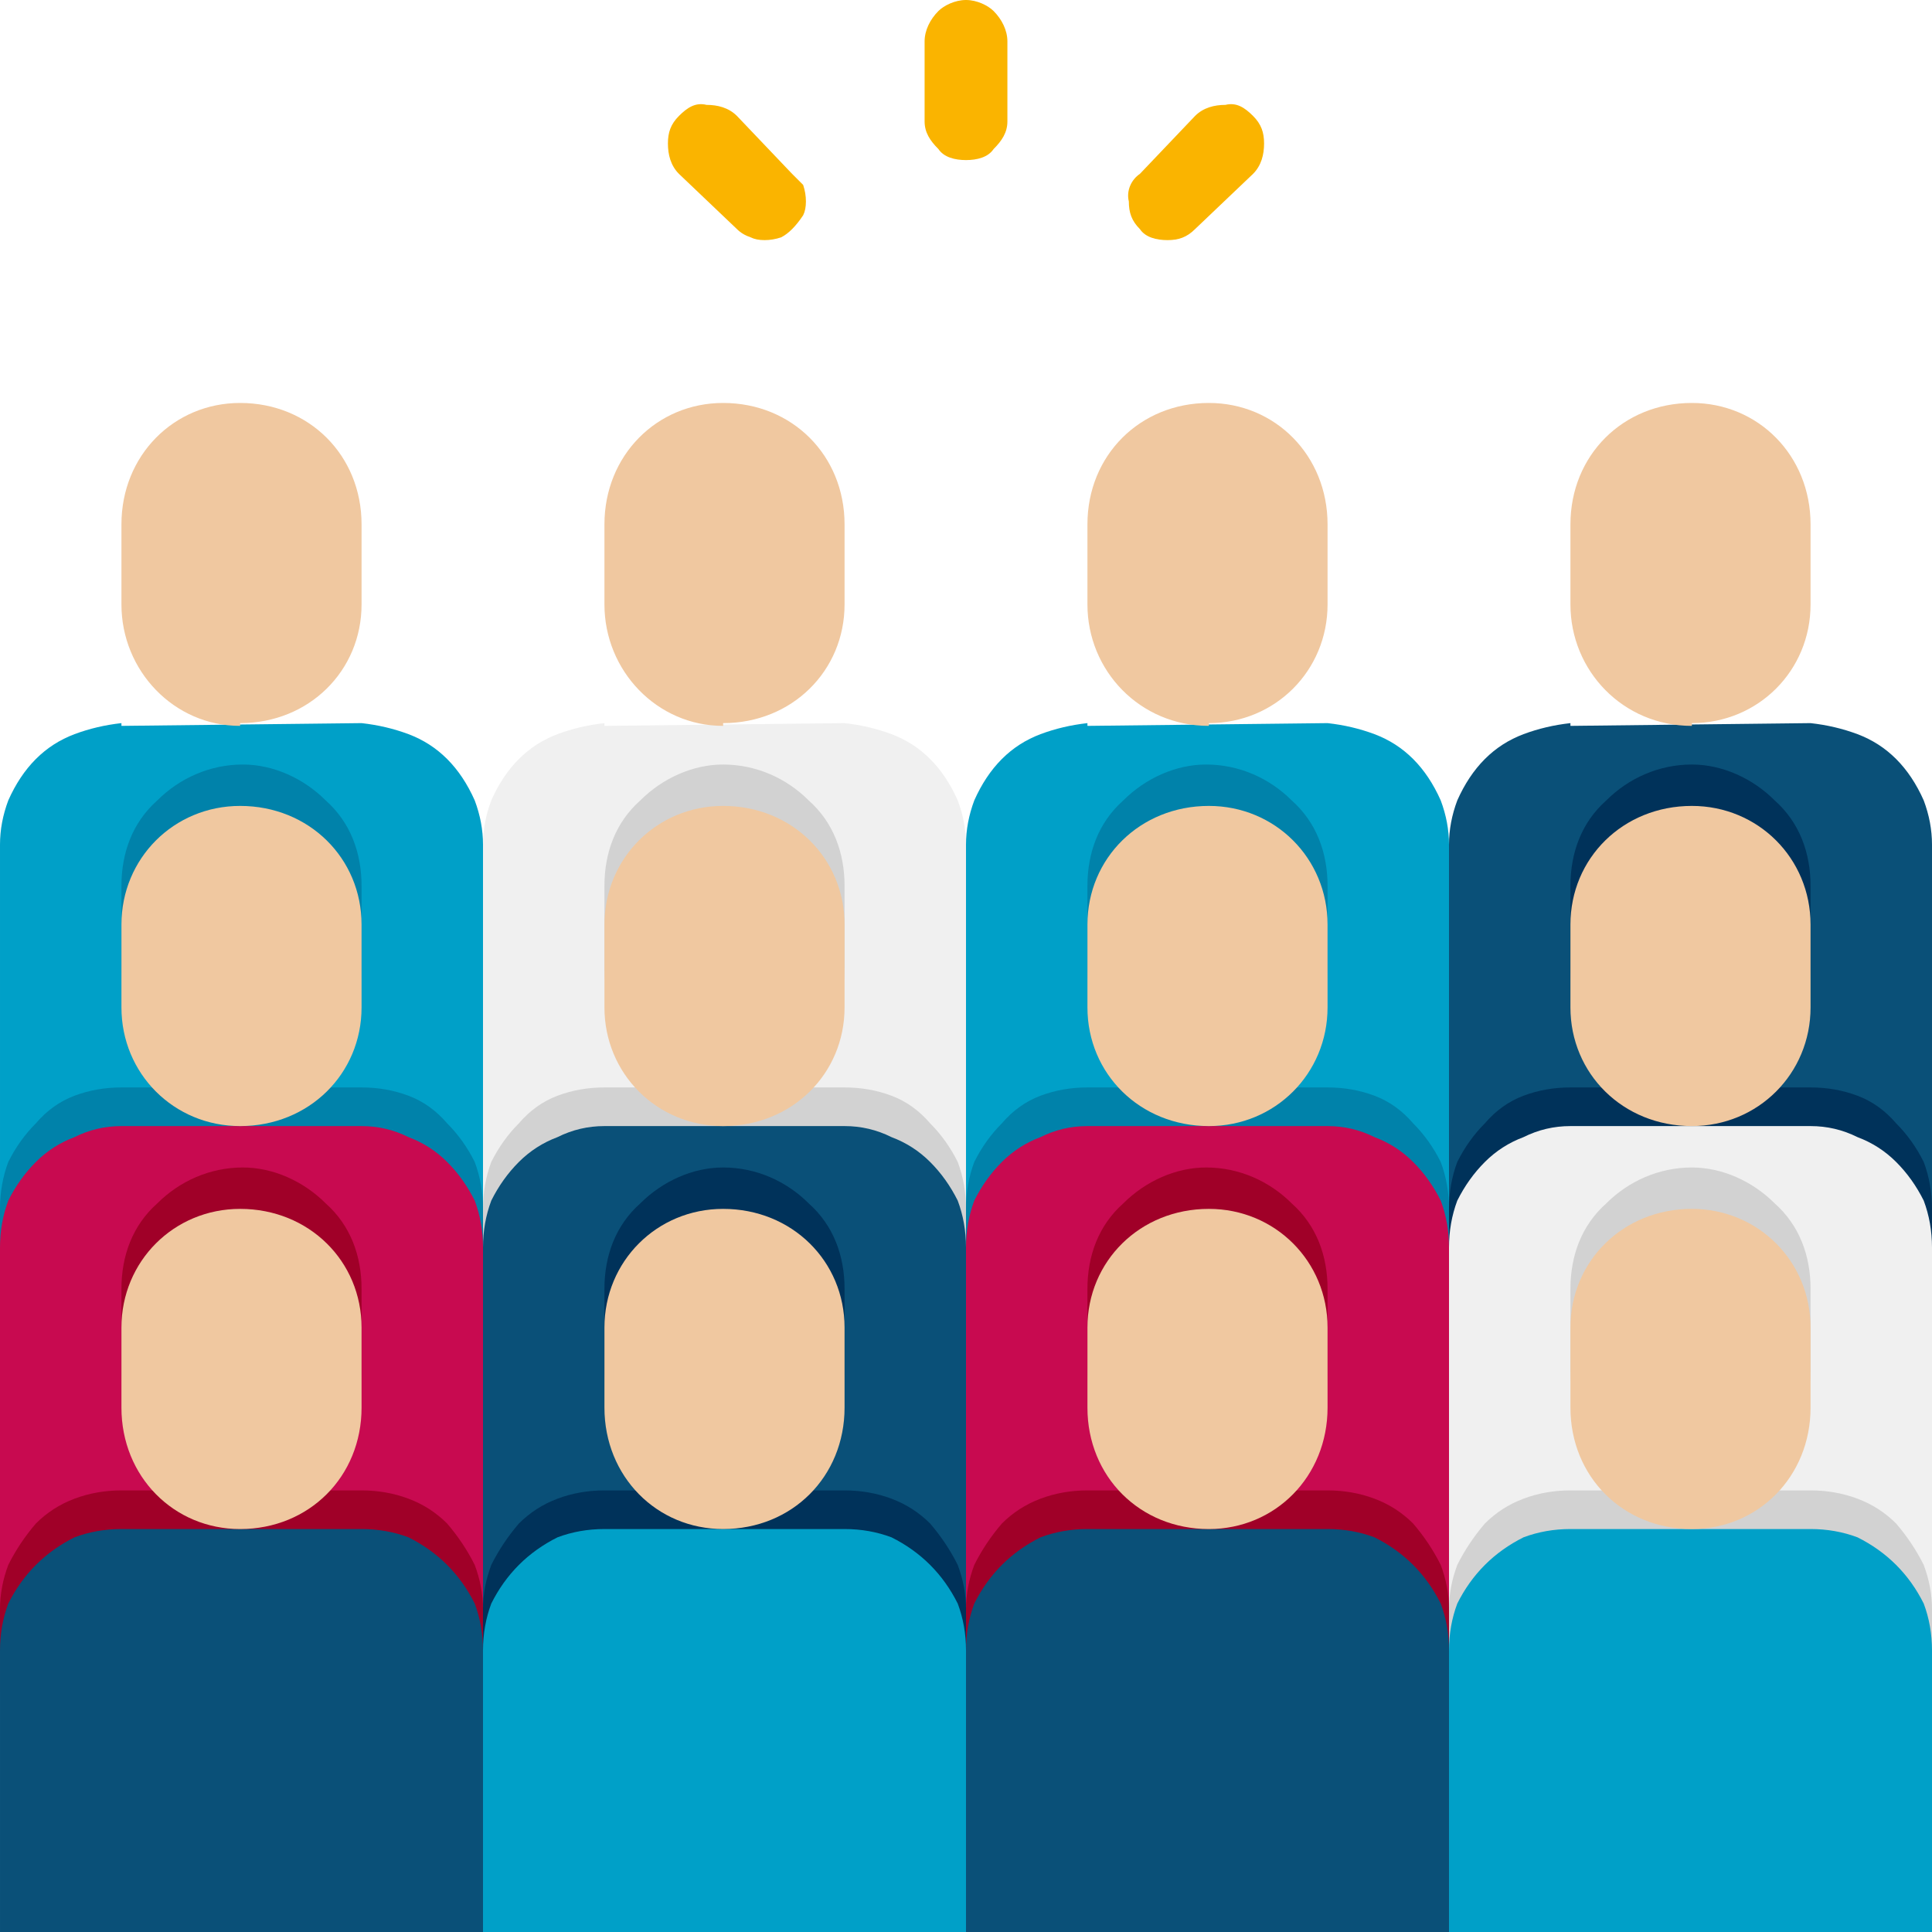 <svg version="1.2" xmlns="http://www.w3.org/2000/svg" viewBox="0 0 70 70" width="70" height="70"><style>.a{fill:#00a0c8}.b{fill:#0082aa}.c{fill:#f0c8a0}.d{fill:#f0f0f0}.e{fill:#d2d2d2}.f{fill:#0a5078}.g{fill:#00325a}.h{fill:#c80a50}.i{fill:#a00028}.j{fill:#fab400}</style><path class="a" d="m4.4 26.3l8.7-0.1q0.9 0.1 1.7 0.4 0.8 0.3 1.4 0.9 0.6 0.6 1 1.5 0.3 0.8 0.3 1.6v16.1h-17.5v-16.1q0-0.8 0.3-1.6 0.4-0.9 1-1.5 0.6-0.6 1.4-0.9 0.8-0.3 1.7-0.4z"/><path class="b" d="m13.1 35v-2.9c0-1.2-0.4-2.3-1.3-3.1-0.8-0.8-1.9-1.3-3-1.3-1.2 0-2.3 0.5-3.1 1.3-0.9 0.8-1.3 1.9-1.3 3.1v2.9c0 1.2 0.4 2.3 1.3 3.1 0.8 0.8 1.9 1.3 3.1 1.3 1.1 0 2.2-0.5 3-1.3 0.9-0.8 1.3-1.9 1.3-3.1z"/><path class="b" d="m17.5 43.8v2.9h-17.5v-2.9q0-0.9 0.3-1.7 0.4-0.8 1-1.4 0.6-0.7 1.4-1 0.8-0.3 1.7-0.3h8.7q0.9 0 1.7 0.3 0.8 0.3 1.4 1 0.6 0.6 1 1.4 0.3 0.8 0.3 1.7z"/><path fill-rule="evenodd" class="c" d="m8.8 14.6h-0.1c2.5 0 4.4 1.9 4.4 4.4v2.9c0 2.4-1.9 4.3-4.4 4.3v0.1c-2.4 0-4.3-2-4.3-4.4v-2.9c0-2.5 1.9-4.4 4.3-4.4z"/><path class="d" d="m21.9 26.3l8.7-0.1q0.9 0.1 1.7 0.4 0.8 0.3 1.4 0.9 0.6 0.6 1 1.5 0.3 0.8 0.3 1.6v16.1h-17.5v-16.1q0-0.8 0.3-1.6 0.4-0.9 1-1.5 0.6-0.6 1.4-0.9 0.8-0.3 1.7-0.4z"/><path class="e" d="m30.6 35v-2.9c0-1.2-0.4-2.3-1.3-3.1-0.8-0.8-1.9-1.3-3.1-1.3-1.1 0-2.2 0.5-3 1.3-0.9 0.8-1.3 1.9-1.3 3.1v2.9c0 1.2 0.4 2.3 1.3 3.1 0.8 0.8 1.9 1.3 3 1.3 1.2 0 2.3-0.5 3.1-1.3 0.9-0.8 1.3-1.9 1.3-3.1z"/><path class="e" d="m35 43.8v2.9h-17.5v-2.9q0-0.9 0.3-1.7 0.4-0.8 1-1.4 0.6-0.7 1.4-1 0.8-0.3 1.7-0.3h8.7q0.9 0 1.7 0.3 0.8 0.3 1.4 1 0.6 0.6 1 1.4 0.3 0.8 0.3 1.7z"/><path fill-rule="evenodd" class="c" d="m26.3 14.6h-0.1c2.5 0 4.4 1.9 4.4 4.4v2.9c0 2.4-1.9 4.3-4.4 4.3v0.1c-2.4 0-4.3-2-4.3-4.4v-2.9c0-2.5 1.9-4.4 4.3-4.4z"/><path class="a" d="m39.4 26.3l8.7-0.1q0.9 0.1 1.7 0.4 0.8 0.3 1.4 0.9 0.6 0.6 1 1.5 0.3 0.8 0.3 1.6v16.1h-17.5v-16.1q0-0.8 0.3-1.6 0.4-0.9 1-1.5 0.6-0.6 1.4-0.9 0.8-0.3 1.7-0.4z"/><path class="b" d="m48.1 35v-2.9c0-1.2-0.4-2.3-1.3-3.1-0.8-0.8-1.9-1.3-3.1-1.3-1.1 0-2.2 0.5-3 1.3-0.9 0.8-1.3 1.9-1.3 3.1v2.9c0 1.2 0.4 2.3 1.3 3.1 0.8 0.8 1.9 1.3 3 1.3 1.2 0 2.3-0.5 3.1-1.3 0.9-0.8 1.3-1.9 1.3-3.1z"/><path class="b" d="m52.5 43.8v2.9h-17.5v-2.9q0-0.9 0.3-1.7 0.4-0.8 1-1.4 0.6-0.7 1.4-1 0.8-0.3 1.7-0.3h8.7q0.9 0 1.7 0.3 0.8 0.3 1.4 1 0.6 0.6 1 1.4 0.3 0.8 0.3 1.7z"/><path fill-rule="evenodd" class="c" d="m43.8 14.6c2.4 0 4.3 1.9 4.3 4.4v2.9c0 2.4-1.9 4.3-4.3 4.3v0.1c-2.5 0-4.4-2-4.4-4.4v-2.9c0-2.5 1.9-4.4 4.4-4.4z"/><path class="f" d="m56.9 26.3l8.7-0.1q0.9 0.1 1.7 0.4 0.8 0.3 1.4 0.9 0.6 0.6 1 1.5 0.3 0.8 0.3 1.6v16.1h-17.5v-16.1q0-0.8 0.3-1.6 0.4-0.9 1-1.5 0.6-0.6 1.4-0.9 0.8-0.3 1.7-0.4z"/><path class="g" d="m65.6 35v-2.9c0-1.2-0.4-2.3-1.3-3.1-0.8-0.8-1.9-1.3-3-1.3-1.2 0-2.3 0.5-3.1 1.3-0.9 0.8-1.3 1.9-1.3 3.1v2.9c0 1.2 0.4 2.3 1.3 3.1 0.8 0.8 1.9 1.3 3.1 1.3 1.1 0 2.2-0.5 3-1.3 0.9-0.8 1.3-1.9 1.3-3.1z"/><path class="g" d="m70 43.8v2.9h-17.5v-2.9q0-0.9 0.3-1.7 0.4-0.8 1-1.4 0.6-0.7 1.4-1 0.8-0.3 1.7-0.3h8.7q0.9 0 1.7 0.3 0.8 0.3 1.4 1 0.6 0.6 1 1.4 0.3 0.8 0.3 1.7z"/><path fill-rule="evenodd" class="c" d="m61.3 14.6c2.4 0 4.3 1.9 4.3 4.4v2.9c0 2.4-1.9 4.3-4.3 4.3v0.1c-2.5 0-4.4-2-4.4-4.4v-2.9c0-2.5 1.9-4.4 4.4-4.4z"/><path class="h" d="m17.5 45.2v16h-17.5v-16q0-0.9 0.3-1.7 0.4-0.8 1-1.4 0.6-0.6 1.4-0.9 0.8-0.4 1.7-0.4h8.7q0.9 0 1.7 0.4 0.8 0.3 1.4 0.9 0.6 0.6 1 1.4 0.3 0.8 0.3 1.7z"/><path fill-rule="evenodd" class="c" d="m8.8 29.2h-0.1c2.5 0 4.4 1.9 4.4 4.3v3c0 2.4-1.9 4.3-4.4 4.3-2.4 0-4.3-1.9-4.3-4.3v-3c0-2.4 1.9-4.3 4.3-4.3z"/><path class="f" d="m35 45.2v16h-17.5v-16q0-0.9 0.3-1.7 0.4-0.8 1-1.4 0.6-0.6 1.4-0.9 0.8-0.4 1.7-0.4h8.7q0.9 0 1.7 0.4 0.8 0.3 1.4 0.9 0.6 0.6 1 1.4 0.3 0.8 0.3 1.7z"/><path class="g" d="m30.6 49.6v-2.9c0-1.2-0.4-2.3-1.3-3.1-0.8-0.8-1.9-1.3-3.1-1.3-1.1 0-2.2 0.5-3 1.3-0.9 0.8-1.3 1.9-1.3 3.1v2.9c0 1.1 0.4 2.3 1.3 3.1 0.8 0.8 1.9 1.3 3 1.3 1.2 0 2.3-0.5 3.1-1.3 0.9-0.8 1.3-2 1.3-3.1z"/><path class="g" d="m35 58.3v3h-17.5v-3q0-0.8 0.3-1.6 0.4-0.8 1-1.5 0.6-0.6 1.4-0.9 0.8-0.3 1.7-0.3h8.7q0.9 0 1.7 0.3 0.8 0.3 1.4 0.9 0.6 0.7 1 1.5 0.3 0.8 0.3 1.6z"/><path fill-rule="evenodd" class="c" d="m26.3 29.2h-0.1c2.5 0 4.4 1.9 4.4 4.3v3c0 2.4-1.9 4.3-4.4 4.3-2.4 0-4.3-1.9-4.3-4.3v-3c0-2.4 1.9-4.3 4.3-4.3z"/><path class="h" d="m39.4 40.8h8.7q0.9 0 1.7 0.4 0.8 0.3 1.4 0.9 0.6 0.6 1 1.4 0.3 0.8 0.3 1.7v16.1h-17.5v-16.1q0-0.9 0.3-1.7 0.4-0.8 1-1.4 0.6-0.6 1.4-0.9 0.8-0.4 1.7-0.4z"/><path class="i" d="m48.1 49.6v-2.9c0-1.2-0.4-2.3-1.3-3.1-0.8-0.8-1.9-1.3-3.1-1.3-1.1 0-2.2 0.5-3 1.3-0.9 0.8-1.3 1.9-1.3 3.1v2.9c0 1.1 0.4 2.3 1.3 3.1 0.8 0.8 1.9 1.3 3 1.3 1.2 0 2.3-0.5 3.1-1.3 0.9-0.8 1.3-2 1.3-3.1z"/><path class="i" d="m52.5 58.3v3h-17.5v-3q0-0.8 0.3-1.6 0.4-0.8 1-1.5 0.6-0.6 1.4-0.9 0.8-0.3 1.7-0.3h8.7q0.9 0 1.7 0.3 0.8 0.3 1.4 0.9 0.6 0.7 1 1.5 0.3 0.8 0.3 1.6z"/><path fill-rule="evenodd" class="c" d="m43.8 29.2c2.4 0 4.3 1.9 4.3 4.3v3c0 2.4-1.9 4.3-4.3 4.3-2.5 0-4.4-1.9-4.4-4.3v-3c0-2.4 1.9-4.3 4.4-4.3z"/><path class="d" d="m56.9 40.8h8.7q0.9 0 1.7 0.4 0.8 0.3 1.4 0.9 0.6 0.6 1 1.4 0.3 0.8 0.3 1.7v16.1h-17.5v-16.1q0-0.9 0.3-1.7 0.4-0.8 1-1.4 0.6-0.6 1.4-0.9 0.8-0.4 1.7-0.4z"/><path class="e" d="m65.6 49.6v-2.9c0-1.2-0.4-2.3-1.3-3.1-0.8-0.8-1.9-1.3-3-1.3-1.2 0-2.3 0.5-3.1 1.3-0.9 0.8-1.3 1.9-1.3 3.1v2.9c0 1.1 0.4 2.3 1.3 3.1 0.8 0.8 1.9 1.3 3.1 1.3 1.1 0 2.2-0.5 3-1.3 0.9-0.8 1.3-2 1.3-3.1z"/><path class="e" d="m70 58.3v3h-17.5v-3q0-0.8 0.3-1.6 0.4-0.8 1-1.5 0.6-0.6 1.4-0.9 0.8-0.3 1.7-0.3h8.7q0.9 0 1.7 0.3 0.8 0.3 1.4 0.9 0.6 0.7 1 1.5 0.3 0.8 0.3 1.6z"/><path fill-rule="evenodd" class="c" d="m61.3 29.2c2.4 0 4.3 1.9 4.3 4.3v3c0 2.4-1.9 4.3-4.3 4.3-2.5 0-4.4-1.9-4.4-4.3v-3c0-2.4 1.9-4.3 4.4-4.3z"/><path class="i" d="m13.1 49.6v-2.9c0-1.2-0.4-2.3-1.3-3.1-0.8-0.8-1.9-1.3-3-1.3-1.2 0-2.3 0.5-3.1 1.3-0.9 0.8-1.3 1.9-1.3 3.1v2.9c0 1.1 0.4 2.3 1.3 3.1 0.8 0.8 1.9 1.3 3.1 1.3 1.1 0 2.2-0.5 3-1.3 0.9-0.8 1.3-2 1.3-3.1z"/><path class="i" d="m17.5 58.3v3h-17.5v-3q0-0.8 0.3-1.6 0.4-0.8 1-1.5 0.6-0.6 1.4-0.9 0.8-0.3 1.7-0.3h8.7q0.9 0 1.7 0.3 0.8 0.3 1.4 0.9 0.6 0.7 1 1.5 0.3 0.8 0.3 1.6z"/><path class="f" d="m4.4 55.4h8.7q0.9 0 1.7 0.3 0.8 0.4 1.4 1 0.6 0.6 1 1.4 0.3 0.8 0.3 1.7v10.2h-17.5v-10.2q0-0.9 0.3-1.7 0.4-0.8 1-1.4 0.6-0.6 1.4-1 0.8-0.3 1.7-0.3z"/><path fill-rule="evenodd" class="c" d="m8.8 43.8h-0.1c2.5 0 4.4 1.9 4.4 4.3v2.9c0 2.5-1.9 4.4-4.4 4.4-2.4 0-4.3-1.9-4.3-4.4v-2.9c0-2.4 1.9-4.3 4.3-4.3z"/><path class="a" d="m21.9 55.4h8.7q0.9 0 1.7 0.3 0.8 0.4 1.4 1 0.6 0.6 1 1.4 0.3 0.8 0.3 1.7v10.2h-17.5v-10.2q0-0.9 0.3-1.7 0.4-0.8 1-1.4 0.6-0.6 1.4-1 0.8-0.3 1.7-0.3z"/><path fill-rule="evenodd" class="c" d="m26.3 43.8h-0.1c2.5 0 4.4 1.9 4.4 4.3v2.9c0 2.5-1.9 4.4-4.4 4.4-2.4 0-4.3-1.9-4.3-4.4v-2.9c0-2.4 1.9-4.3 4.3-4.3z"/><path class="f" d="m39.4 55.4h8.7q0.9 0 1.7 0.3 0.8 0.4 1.4 1 0.6 0.6 1 1.4 0.3 0.8 0.3 1.7v10.2h-17.5v-10.2q0-0.9 0.3-1.7 0.4-0.8 1-1.4 0.6-0.6 1.4-1 0.8-0.3 1.7-0.3z"/><path fill-rule="evenodd" class="c" d="m43.8 43.8c2.4 0 4.3 1.9 4.3 4.3v2.9c0 2.5-1.9 4.4-4.3 4.4-2.5 0-4.4-1.9-4.4-4.4v-2.9c0-2.4 1.9-4.3 4.4-4.3z"/><path class="a" d="m56.9 55.4h8.7q0.9 0 1.7 0.3 0.8 0.4 1.4 1 0.6 0.6 1 1.4 0.3 0.8 0.3 1.7v10.2h-17.5v-10.2q0-0.9 0.3-1.7 0.4-0.8 1-1.4 0.6-0.6 1.4-1 0.8-0.3 1.7-0.3z"/><path fill-rule="evenodd" class="c" d="m61.3 43.8c2.4 0 4.3 1.9 4.3 4.3v2.9c0 2.5-1.9 4.4-4.3 4.4-2.5 0-4.4-1.9-4.4-4.4v-2.9c0-2.4 1.9-4.3 4.4-4.3z"/><path class="j" d="m36.5 1.5v2.9c0 0.4-0.2 0.7-0.5 1-0.2 0.3-0.6 0.4-1 0.4-0.4 0-0.8-0.1-1-0.4-0.3-0.3-0.5-0.6-0.5-1v-2.9c0-0.4 0.2-0.8 0.5-1.1 0.2-0.2 0.6-0.4 1-0.4 0.4 0 0.8 0.2 1 0.4 0.3 0.3 0.5 0.7 0.5 1.1z"/><path class="j" d="m45.4 6.3l-2.1 2c-0.3 0.3-0.6 0.4-1 0.4-0.4 0-0.8-0.1-1-0.4-0.3-0.3-0.4-0.6-0.4-1-0.1-0.4 0.1-0.8 0.4-1l2-2.1c0.3-0.3 0.7-0.4 1.1-0.4 0.4-0.1 0.7 0.1 1 0.4 0.3 0.3 0.4 0.6 0.4 1 0 0.4-0.1 0.8-0.4 1.1z"/><path class="j" d="m28.7 8.3q-0.2 0.2-0.4 0.3-0.3 0.1-0.6 0.1-0.3 0-0.5-0.1-0.3-0.1-0.5-0.3l-2.1-2c-0.3-0.3-0.4-0.7-0.4-1.1 0-0.4 0.1-0.7 0.4-1 0.3-0.3 0.6-0.5 1-0.4 0.4 0 0.8 0.1 1.1 0.4l2 2.1q0.2 0.2 0.4 0.4 0.1 0.3 0.1 0.6 0 0.3-0.1 0.5-0.2 0.3-0.4 0.5z"/></svg>